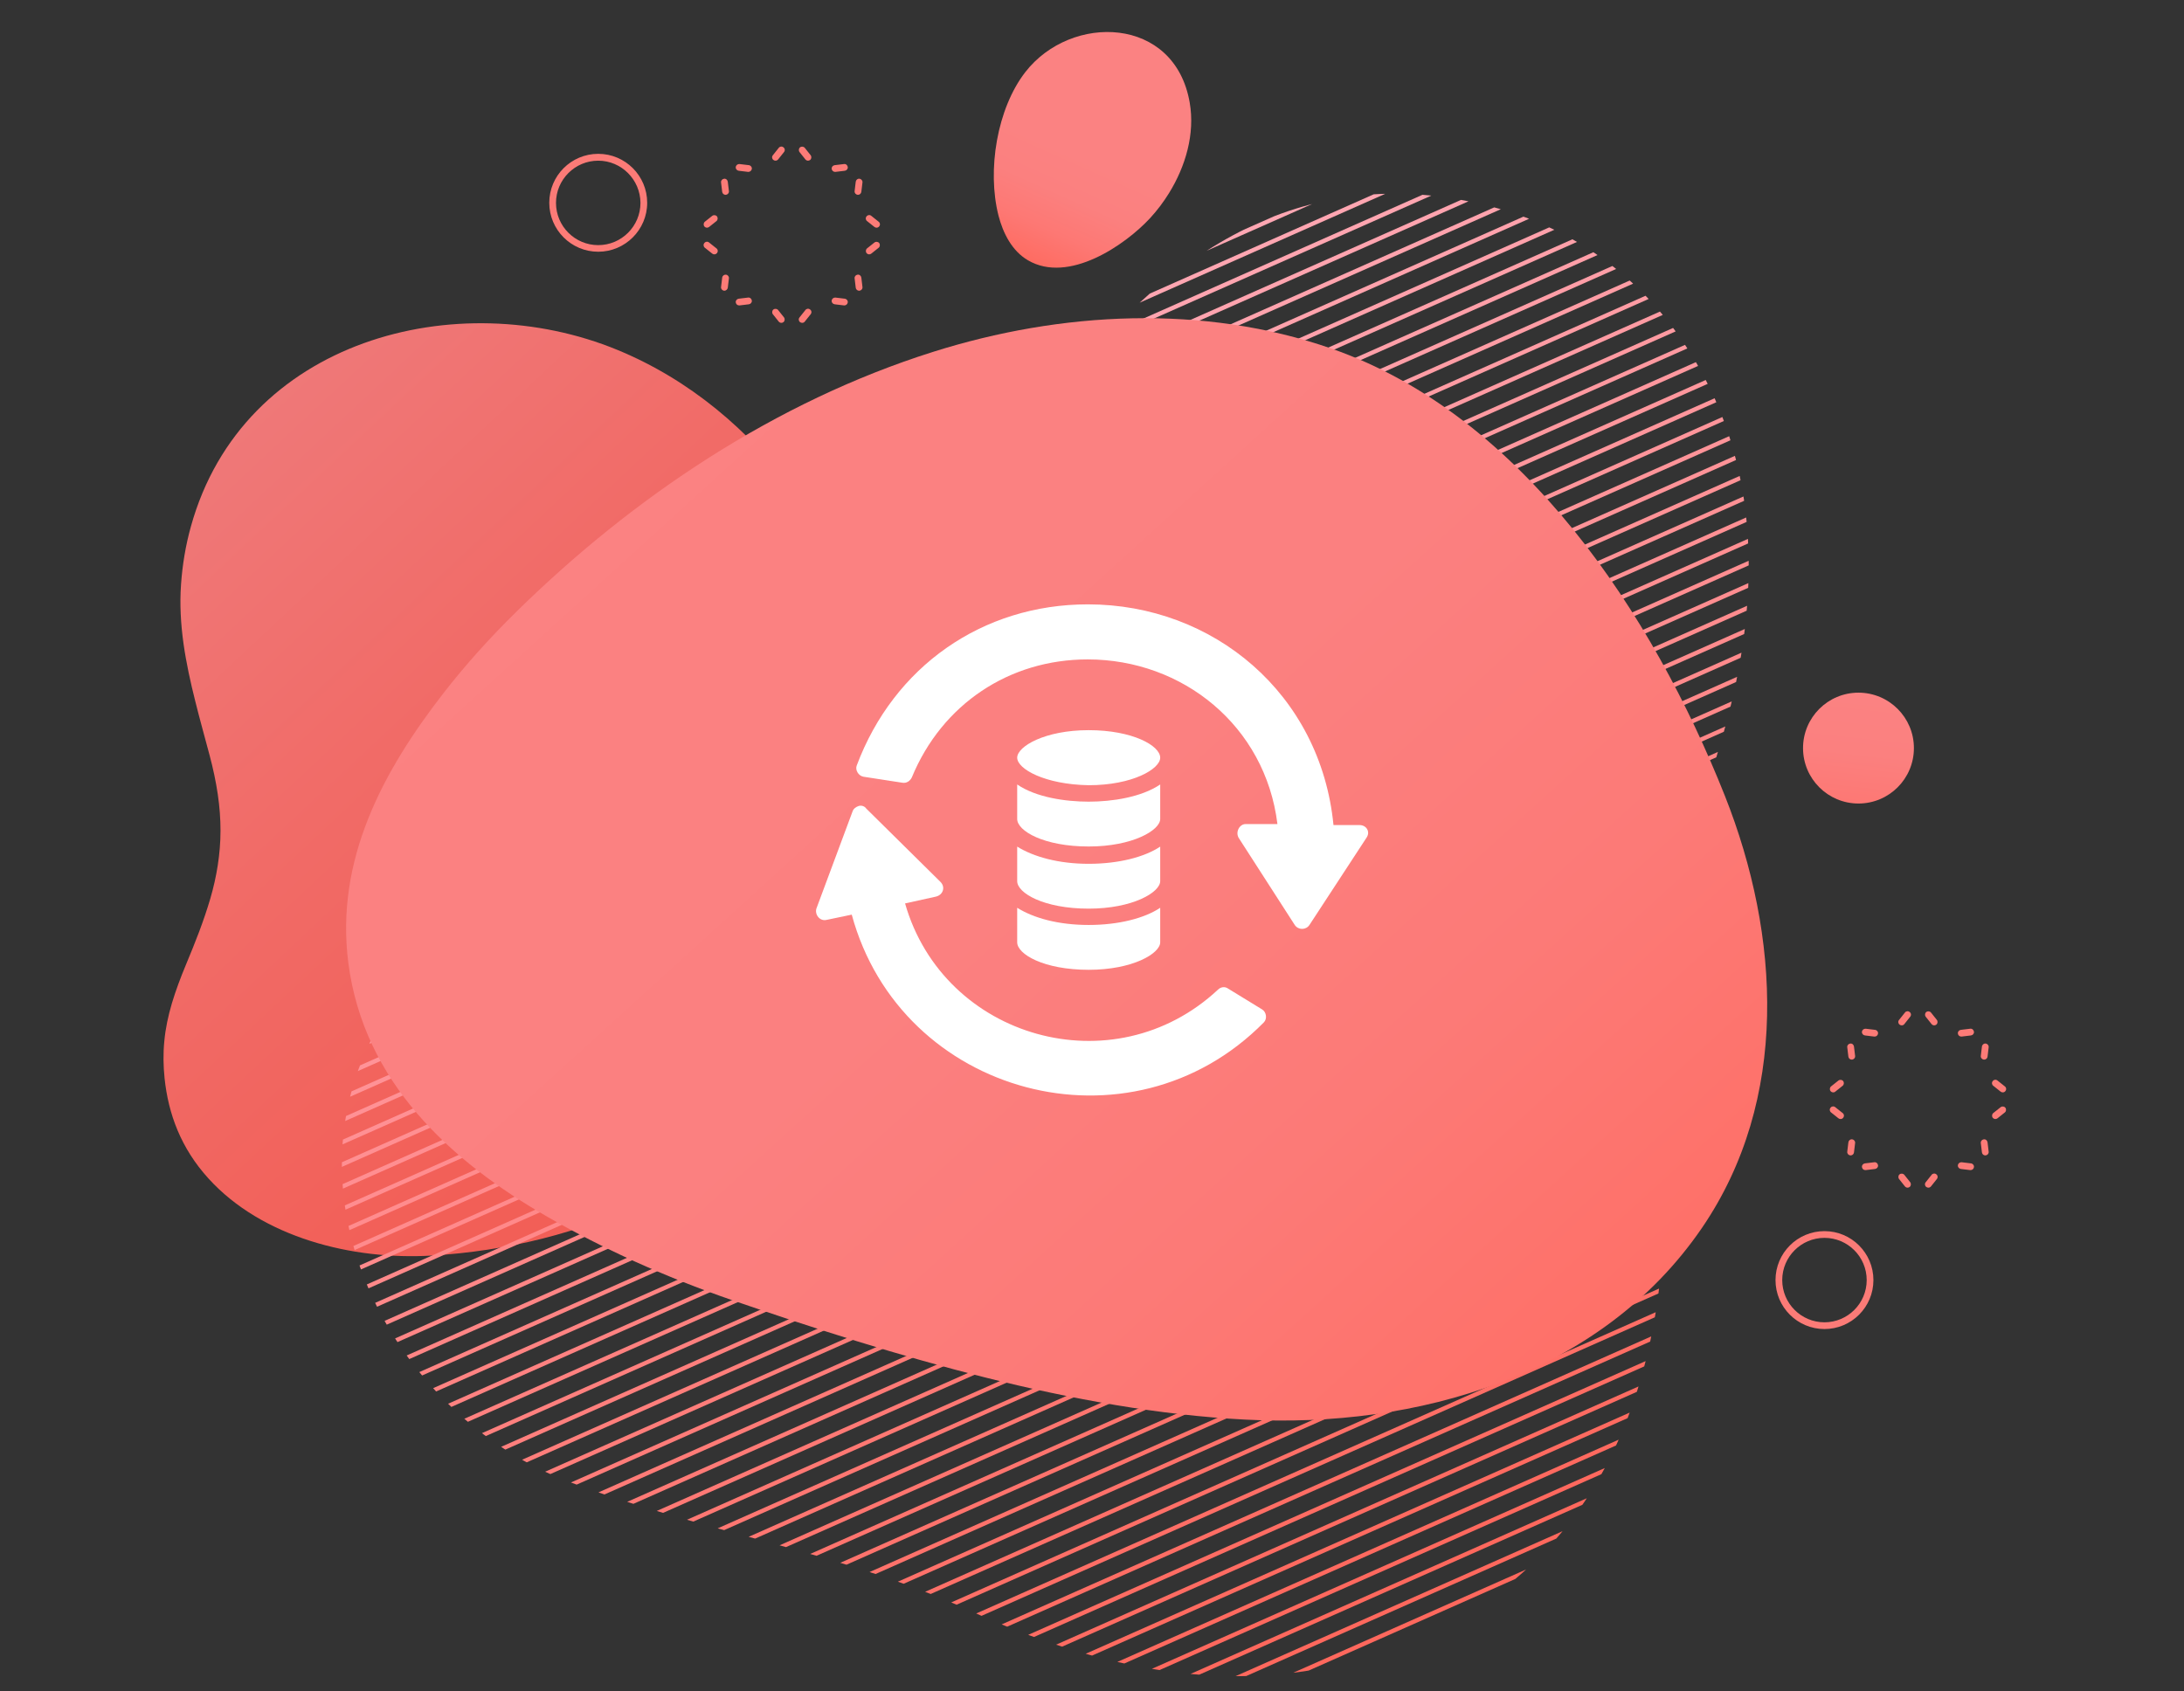 <?xml version="1.0" encoding="utf-8"?>
<!-- Generator: Adobe Illustrator 23.1.0, SVG Export Plug-In . SVG Version: 6.00 Build 0)  -->
<svg version="1.1" id="Isolation_Mode" xmlns="http://www.w3.org/2000/svg" xmlns:xlink="http://www.w3.org/1999/xlink" x="0px"
	 y="0px" viewBox="0 0 1753.1 1357.8" style="enable-background:new 0 0 1753.1 1357.8;" xml:space="preserve">
<rect x="0" y="0" width="1753.1" height="1357.8" fill="#333333" stroke="none"/>
<style type="text/css">
	.st0{fill:url(#SVGID_1_);}
	.st1{fill:url(#SVGID_2_);}
	.st2{fill:url(#SVGID_3_);}
	.st3{fill:#FC7B77;}
	.st4{clip-path:url(#SVGID_5_);}
	.st5{fill:url(#SVGID_6_);}
	.st6{fill:url(#SVGID_7_);}
	.st7{fill:url(#SVGID_8_);}
	.st8{fill:url(#SVGID_9_);}
	.st9{fill:url(#SVGID_10_);}
	.st10{fill:url(#SVGID_11_);}
	.st11{fill:url(#SVGID_12_);}
	.st12{fill:url(#SVGID_13_);}
	.st13{fill:url(#SVGID_14_);}
	.st14{fill:url(#SVGID_15_);}
	.st15{fill:url(#SVGID_16_);}
	.st16{fill:url(#SVGID_17_);}
	.st17{fill:url(#SVGID_18_);}
	.st18{fill:url(#SVGID_19_);}
	.st19{fill:url(#SVGID_20_);}
	.st20{fill:url(#SVGID_21_);}
	.st21{fill:url(#SVGID_22_);}
	.st22{fill:url(#SVGID_23_);}
	.st23{fill:url(#SVGID_24_);}
	.st24{fill:url(#SVGID_25_);}
	.st25{fill:url(#SVGID_26_);}
	.st26{fill:url(#SVGID_27_);}
	.st27{fill:url(#SVGID_28_);}
	.st28{fill:url(#SVGID_29_);}
	.st29{fill:url(#SVGID_30_);}
	.st30{fill:url(#SVGID_31_);}
	.st31{fill:url(#SVGID_32_);}
	.st32{fill:url(#SVGID_33_);}
	.st33{fill:url(#SVGID_34_);}
	.st34{fill:url(#SVGID_35_);}
	.st35{fill:url(#SVGID_36_);}
	.st36{fill:url(#SVGID_37_);}
	.st37{fill:url(#SVGID_38_);}
	.st38{fill:url(#SVGID_39_);}
	.st39{fill:url(#SVGID_40_);}
	.st40{fill:url(#SVGID_41_);}
	.st41{fill:url(#SVGID_42_);}
	.st42{fill:url(#SVGID_43_);}
	.st43{fill:url(#SVGID_44_);}
	.st44{fill:url(#SVGID_45_);}
	.st45{fill:url(#SVGID_46_);}
	.st46{fill:url(#SVGID_47_);}
	.st47{fill:url(#SVGID_48_);}
	.st48{fill:url(#SVGID_49_);}
	.st49{fill:url(#SVGID_50_);}
	.st50{fill:url(#SVGID_51_);}
	.st51{fill:url(#SVGID_52_);}
	.st52{fill:url(#SVGID_53_);}
	.st53{fill:url(#SVGID_54_);}
	.st54{fill:url(#SVGID_55_);}
	.st55{fill:url(#SVGID_56_);}
	.st56{fill:url(#SVGID_57_);}
	.st57{fill:url(#SVGID_58_);}
	.st58{fill:url(#SVGID_59_);}
	.st59{fill:url(#SVGID_60_);}
	.st60{fill:url(#SVGID_61_);}
	.st61{fill:url(#SVGID_62_);}
	.st62{fill:url(#SVGID_63_);}
	.st63{fill:url(#SVGID_64_);}
	.st64{fill:url(#SVGID_65_);}
	.st65{fill:url(#SVGID_66_);}
	.st66{fill:url(#SVGID_67_);}
	.st67{fill:url(#SVGID_68_);}
	.st68{fill:url(#SVGID_69_);}
	.st69{fill:url(#SVGID_70_);}
	.st70{fill:url(#SVGID_71_);}
	.st71{fill:url(#SVGID_72_);}
	.st72{fill:url(#SVGID_73_);}
	.st73{fill:url(#SVGID_74_);}
	.st74{fill:url(#SVGID_75_);}
	.st75{fill:url(#SVGID_76_);}
	.st76{fill:url(#SVGID_77_);}
	.st77{fill:url(#SVGID_78_);}
	.st78{fill:url(#SVGID_79_);}
	.st79{fill:url(#SVGID_80_);}
	.st80{fill:url(#SVGID_81_);}
	.st81{fill:url(#SVGID_82_);}
	.st82{fill:url(#SVGID_83_);}
	.st83{fill:url(#SVGID_84_);}
	.st84{fill:url(#SVGID_85_);}
	.st85{fill:url(#SVGID_86_);}
	.st86{fill:url(#SVGID_87_);}
	.st87{fill:url(#SVGID_88_);}
	.st88{fill:url(#SVGID_89_);}
	.st89{fill:url(#SVGID_90_);}
	.st90{fill:url(#SVGID_91_);}
	.st91{fill:#FFFFFF;}
</style>
<g>
	<g>
		
			<linearGradient id="SVGID_1_" gradientUnits="userSpaceOnUse" x1="-2258.032" y1="2046.184" x2="-2253.077" y2="2146.636" gradientTransform="matrix(0.684 0.36 -0.466 0.885 3368.91 -872.293)">
			<stop  offset="0" style="stop-color:#FB8282"/>
			<stop  offset="0.348" style="stop-color:#FB807F"/>
			<stop  offset="0.651" style="stop-color:#FD7874"/>
			<stop  offset="0.935" style="stop-color:#FE6C62"/>
			<stop  offset="1" style="stop-color:#FF685D"/>
		</linearGradient>
		<path class="st0" d="M938.4,155c-4.5,7.3-9.6,14-15.1,20c-20.2,21.9-65.6,53-98.1,34c-12.9-7.5-20.1-21.9-23.7-35.9
			c-9.3-36.4-1.2-86,21.6-115.3c36.7-47.2,120-45.1,131.9,24.7C959.3,107.4,951.7,133.5,938.4,155z"/>
		<g>
			
				<linearGradient id="SVGID_2_" gradientUnits="userSpaceOnUse" x1="141.761" y1="-168.275" x2="534.733" y2="251.799" gradientTransform="matrix(1 0 0 1 0 558)">
				<stop  offset="0" style="stop-color:#EF7878"/>
				<stop  offset="0.469" style="stop-color:#F16B67"/>
				<stop  offset="1" style="stop-color:#F25F57"/>
			</linearGradient>
			<path class="st1" d="M167.4,946.2c-22.2-24.4-32.3-51.9-35.3-80.6c-1-9.8-1.2-19.7-0.2-29.7c0.9-10.1,3.1-20.3,6.1-30.5
				c3.1-10.3,7-20.7,11.3-31c3.7-8.9,7.3-17.7,10.6-26.5s6.3-17.6,8.9-26.4c2.6-8.9,4.6-17.8,6-26.8c1.4-9.1,2.2-18.3,2.2-27.8
				s-0.7-19.2-2.2-29.3s-3.7-20.6-6.6-31.4c-3.7-14-7.8-28.5-11.5-43.4c-3.8-15.1-7.2-30.5-9.4-46.1c-2.2-15.8-3.1-31.6-2-47.3
				c1.1-15.9,3.7-31.5,7.9-46.6C194.9,272.2,367.3,228,495.8,281c115.8,47.8,192,162.9,214.1,279.2c19.3,101.7,1.6,207-54.2,287.8
				c-71,102.7-189.8,152.8-308.7,160C282.6,1011.9,210.3,993.4,167.4,946.2z"/>
		</g>
		
			<linearGradient id="SVGID_3_" gradientUnits="userSpaceOnUse" x1="1496.491" y1="0.329" x2="1481.855" y2="132.216" gradientTransform="matrix(1 0 0 1 0 558)">
			<stop  offset="0" style="stop-color:#FB8282"/>
			<stop  offset="0.348" style="stop-color:#FB807F"/>
			<stop  offset="0.651" style="stop-color:#FD7874"/>
			<stop  offset="0.935" style="stop-color:#FE6C62"/>
			<stop  offset="1" style="stop-color:#FF685D"/>
		</linearGradient>
		<circle class="st2" cx="1491.8" cy="600.6" r="44.5"/>
		<g>
			<g>
				<path class="st3" d="M1593.6,927.6c-1.4,0-2.5-1-2.7-2.4l-0.9-7.5c-0.2-1.5,0.9-2.8,2.4-3s2.8,0.9,3,2.4l0.9,7.5
					c0.2,1.5-0.9,2.8-2.4,3C1593.8,927.6,1593.7,927.6,1593.6,927.6z"/>
				<path class="st3" d="M1601.7,898.4c-0.8,0-1.6-0.4-2.1-1c-0.9-1.2-0.7-2.9,0.4-3.8l5.9-4.7c1.2-0.9,2.9-0.7,3.8,0.4
					c0.9,1.2,0.7,2.9-0.4,3.8l-5.9,4.7C1602.9,898.2,1602.3,898.4,1601.7,898.4z"/>
				<path class="st3" d="M1607.6,877c-0.6,0-1.2-0.2-1.7-0.6l-5.9-4.7c-1.2-0.9-1.4-2.6-0.4-3.8c0.9-1.2,2.6-1.4,3.8-0.4l5.9,4.7
					c1.2,0.9,1.4,2.6,0.4,3.8C1609.2,876.7,1608.4,877,1607.6,877z"/>
				<path class="st3" d="M1592.7,850.7c-0.1,0-0.2,0-0.3,0c-1.5-0.2-2.6-1.5-2.4-3l0.9-7.5c0.2-1.5,1.6-2.6,3-2.4
					c1.5,0.2,2.6,1.5,2.4,3l-0.9,7.5C1595.3,849.6,1594.1,850.7,1592.7,850.7z"/>
				<path class="st3" d="M1574.3,832.2c-1.4,0-2.5-1-2.7-2.4c-0.2-1.5,0.9-2.8,2.4-3l7.5-0.9c1.5-0.2,2.8,0.9,3,2.4s-0.9,2.8-2.4,3
					l-7.5,0.9C1574.5,832.2,1574.4,832.2,1574.3,832.2z"/>
				<path class="st3" d="M1552.6,823.2c-0.8,0-1.6-0.4-2.1-1l-4.7-5.9c-0.9-1.2-0.7-2.9,0.4-3.8c1.2-0.9,2.9-0.7,3.8,0.4l4.7,5.9
					c0.9,1.2,0.7,2.9-0.4,3.8C1553.8,823,1553.2,823.2,1552.6,823.2z"/>
				<path class="st3" d="M1526.5,823.2c-0.6,0-1.2-0.2-1.7-0.6c-1.2-0.9-1.4-2.6-0.4-3.8l4.7-5.9c0.9-1.2,2.6-1.4,3.8-0.4
					c1.2,0.9,1.4,2.6,0.4,3.8l-4.7,5.9C1528.1,822.9,1527.3,823.2,1526.5,823.2z"/>
				<path class="st3" d="M1504.8,832.2c-0.1,0-0.2,0-0.3,0l-7.5-0.9c-1.5-0.2-2.6-1.5-2.4-3s1.5-2.5,3-2.4l7.5,0.9
					c1.5,0.2,2.6,1.5,2.4,3C1507.3,831.2,1506.2,832.2,1504.8,832.2z"/>
				<path class="st3" d="M1486.4,850.7c-1.4,0-2.5-1-2.7-2.4l-0.9-7.5c-0.2-1.5,0.9-2.8,2.4-3s2.8,0.9,3,2.4l0.9,7.5
					c0.2,1.5-0.9,2.8-2.4,3C1486.6,850.6,1486.5,850.7,1486.4,850.7z"/>
				<path class="st3" d="M1471.5,877c-0.8,0-1.6-0.4-2.1-1c-0.9-1.2-0.7-2.9,0.4-3.8l5.9-4.7c1.2-0.9,2.9-0.7,3.8,0.4
					c0.9,1.2,0.7,2.9-0.4,3.8l-5.9,4.7C1472.7,876.9,1472.1,877,1471.5,877z"/>
				<path class="st3" d="M1477.4,898.4c-0.6,0-1.2-0.2-1.7-0.6l-5.9-4.7c-1.2-0.9-1.4-2.6-0.4-3.8c0.9-1.2,2.6-1.4,3.8-0.4l5.9,4.7
					c1.2,0.9,1.4,2.6,0.4,3.8C1479,898.1,1478.2,898.4,1477.4,898.4z"/>
				<path class="st3" d="M1485.5,927.6c-0.1,0-0.2,0-0.3,0c-1.5-0.2-2.6-1.5-2.4-3l0.9-7.5c0.2-1.5,1.5-2.6,3-2.4
					c1.5,0.2,2.6,1.5,2.4,3l-0.9,7.5C1488,926.6,1486.9,927.6,1485.5,927.6z"/>
				<path class="st3" d="M1497.3,939.4c-1.4,0-2.5-1-2.7-2.4c-0.2-1.5,0.9-2.8,2.4-3l7.5-0.9c1.5-0.2,2.8,0.9,3,2.4s-0.9,2.8-2.4,3
					l-7.5,0.9C1497.5,939.4,1497.4,939.4,1497.3,939.4z"/>
				<path class="st3" d="M1531.2,953.5c-0.8,0-1.6-0.4-2.1-1l-4.7-5.9c-0.9-1.2-0.7-2.9,0.4-3.8c1.2-0.9,2.9-0.7,3.8,0.4l4.7,5.9
					c0.9,1.2,0.7,2.9-0.4,3.8C1532.4,953.3,1531.8,953.5,1531.2,953.5z"/>
				<path class="st3" d="M1547.9,953.5c-0.6,0-1.2-0.2-1.7-0.6c-1.2-0.9-1.4-2.6-0.4-3.8l4.7-5.9c0.9-1.2,2.6-1.4,3.8-0.4
					c1.2,0.9,1.4,2.6,0.4,3.8l-4.7,5.9C1549.5,953.1,1548.7,953.5,1547.9,953.5z"/>
				<path class="st3" d="M1581.8,939.4c-0.1,0-0.2,0-0.3,0l-7.5-0.9c-1.5-0.2-2.6-1.5-2.4-3s1.5-2.5,3-2.4l7.5,0.9
					c1.5,0.2,2.6,1.5,2.4,3C1584.3,938.4,1583.2,939.4,1581.8,939.4z"/>
			</g>
			<g>
				<path class="st3" d="M689.6,233.4c-1.4,0-2.5-1-2.7-2.4l-0.9-7.5c-0.2-1.5,0.9-2.8,2.4-3s2.8,0.9,3,2.4l0.9,7.5
					c0.2,1.5-0.9,2.8-2.4,3C689.8,233.4,689.7,233.4,689.6,233.4z"/>
				<path class="st3" d="M697.7,204.2c-0.8,0-1.6-0.4-2.1-1c-0.9-1.2-0.7-2.9,0.4-3.8l5.9-4.7c1.2-0.9,2.9-0.7,3.8,0.4
					c0.9,1.2,0.7,2.9-0.4,3.8l-5.9,4.7C698.9,204,698.3,204.2,697.7,204.2z"/>
				<path class="st3" d="M703.6,182.8c-0.6,0-1.2-0.2-1.7-0.6l-5.9-4.7c-1.2-0.9-1.4-2.6-0.4-3.8c0.9-1.2,2.6-1.4,3.8-0.4l5.9,4.7
					c1.2,0.9,1.4,2.6,0.4,3.8C705.2,182.4,704.4,182.8,703.6,182.8z"/>
				<path class="st3" d="M688.7,156.4c-0.1,0-0.2,0-0.3,0c-1.5-0.2-2.6-1.5-2.4-3l0.9-7.5c0.2-1.5,1.5-2.6,3-2.4
					c1.5,0.2,2.6,1.5,2.4,3l-0.9,7.5C691.2,155.4,690.1,156.4,688.7,156.4z"/>
				<path class="st3" d="M670.3,138c-1.4,0-2.5-1-2.7-2.4c-0.2-1.5,0.9-2.8,2.4-3l7.5-0.9c1.5-0.2,2.8,0.9,3,2.4s-0.9,2.8-2.4,3
					l-7.5,0.9C670.5,138,670.4,138,670.3,138z"/>
				<path class="st3" d="M648.6,129c-0.8,0-1.6-0.4-2.1-1l-4.7-5.9c-0.9-1.2-0.7-2.9,0.4-3.8c1.2-0.9,2.9-0.7,3.8,0.4l4.7,5.9
					c0.9,1.2,0.7,2.9-0.4,3.8C649.7,128.8,649.2,129,648.6,129z"/>
				<path class="st3" d="M622.5,129c-0.6,0-1.2-0.2-1.7-0.6c-1.2-0.9-1.4-2.6-0.4-3.8l4.7-5.9c0.9-1.2,2.6-1.4,3.8-0.4
					c1.2,0.9,1.4,2.6,0.4,3.8l-4.7,5.9C624.1,128.6,623.3,129,622.5,129z"/>
				<path class="st3" d="M600.8,138c-0.1,0-0.2,0-0.3,0l-7.5-0.9c-1.5-0.2-2.6-1.5-2.4-3c0.2-1.5,1.5-2.5,3-2.4l7.5,0.9
					c1.5,0.2,2.6,1.5,2.4,3C603.3,136.9,602.1,138,600.8,138z"/>
				<path class="st3" d="M582.4,156.4c-1.4,0-2.5-1-2.7-2.4l-0.9-7.5c-0.2-1.5,0.9-2.8,2.4-3s2.8,0.9,3,2.4l0.9,7.5
					c0.2,1.5-0.9,2.8-2.4,3C582.6,156.4,582.5,156.4,582.4,156.4z"/>
				<path class="st3" d="M567.5,182.8c-0.8,0-1.6-0.4-2.1-1c-0.9-1.2-0.7-2.9,0.4-3.8l5.9-4.7c1.2-0.9,2.9-0.7,3.8,0.4
					c0.9,1.2,0.7,2.9-0.4,3.8l-5.9,4.7C568.6,182.6,568,182.8,567.5,182.8z"/>
				<path class="st3" d="M573.4,204.2c-0.6,0-1.2-0.2-1.7-0.6l-5.9-4.7c-1.2-0.9-1.4-2.6-0.4-3.8c0.9-1.2,2.6-1.4,3.8-0.4l5.9,4.7
					c1.2,0.9,1.4,2.6,0.4,3.8C575,203.8,574.2,204.2,573.4,204.2z"/>
				<path class="st3" d="M581.5,233.4c-0.1,0-0.2,0-0.3,0c-1.5-0.2-2.6-1.5-2.4-3l0.9-7.5c0.2-1.5,1.5-2.5,3-2.4
					c1.5,0.2,2.6,1.5,2.4,3l-0.9,7.5C584,232.3,582.8,233.4,581.5,233.4z"/>
				<path class="st3" d="M593.3,245.2c-1.4,0-2.5-1-2.7-2.4c-0.2-1.5,0.9-2.8,2.4-3l7.5-0.9c1.5-0.2,2.8,0.9,3,2.4s-0.9,2.8-2.4,3
					l-7.5,0.9C593.5,245.2,593.4,245.2,593.3,245.2z"/>
				<path class="st3" d="M627.2,259.2c-0.8,0-1.6-0.4-2.1-1l-4.7-5.9c-0.9-1.2-0.7-2.9,0.4-3.8c1.2-0.9,2.9-0.7,3.8,0.4l4.7,5.9
					c0.9,1.2,0.7,2.9-0.4,3.8C628.4,259,627.8,259.2,627.2,259.2z"/>
				<path class="st3" d="M643.9,259.2c-0.6,0-1.2-0.2-1.7-0.6c-1.2-0.9-1.4-2.6-0.4-3.8l4.7-5.9c0.9-1.2,2.6-1.4,3.8-0.4
					c1.2,0.9,1.4,2.6,0.4,3.8l-4.7,5.9C645.5,258.9,644.7,259.2,643.9,259.2z"/>
				<path class="st3" d="M677.8,245.2c-0.1,0-0.2,0-0.3,0l-7.5-0.9c-1.5-0.2-2.6-1.5-2.4-3c0.2-1.5,1.5-2.5,3-2.4l7.5,0.9
					c1.5,0.2,2.6,1.5,2.4,3C680.3,244.2,679.1,245.2,677.8,245.2z"/>
			</g>
			<path class="st3" d="M1464.5,1067c-21.7,0-39.3-17.6-39.3-39.3c0-21.7,17.6-39.3,39.3-39.3c21.7,0,39.3,17.6,39.3,39.3
				C1503.8,1049.4,1486.2,1067,1464.5,1067z M1464.5,993.8c-18.7,0-33.9,15.2-33.9,33.9s15.2,33.9,33.9,33.9
				c18.7,0,33.9-15.2,33.9-33.9C1498.4,1009,1483.2,993.8,1464.5,993.8z"/>
			<path class="st3" d="M480.2,202.1c-21.7,0-39.3-17.6-39.3-39.3s17.6-39.3,39.3-39.3c21.7,0,39.3,17.6,39.3,39.3
				S501.8,202.1,480.2,202.1z M480.2,129c-18.7,0-33.9,15.2-33.9,33.9s15.2,33.9,33.9,33.9c18.7,0,33.9-15.2,33.9-33.9
				C514,144.2,498.8,129,480.2,129z"/>
		</g>
		<g>
			<g>
				<g>
					<defs>
						<path id="SVGID_4_" d="M1197.2,165.9c-154.6-40.3-266.2,41.4-356.3,159c-50.3,65.6-91.5,138.2-147.6,199.1
							c-52.2,56.6-122.5,93.3-189,130.3c-87.1,48.4-178.1,106.4-214.6,199.1c-52.6,133.9,37.5,287.1,166.2,335.9
							c106.1,40.3,218.3,56.2,322,103.5c101.6,46.3,210.4,70.9,320.4,37.4c188.3-57.4,247.1-226.3,236.5-407
							c-7.1-120.6,10.6-209.6,45.4-323.6c33.5-110.1,37.5-228.2-30.2-326.6C1311.2,216.6,1256.8,181.4,1197.2,165.9z"/>
					</defs>
					<clipPath id="SVGID_5_">
						<use xlink:href="#SVGID_4_"  style="overflow:visible;"/>
					</clipPath>
					<g class="st4">
						
							<linearGradient id="SVGID_6_" gradientUnits="userSpaceOnUse" x1="3172.912" y1="-454.829" x2="3172.912" y2="550.137" gradientTransform="matrix(0.914 -0.405 0.463 1.044 -2090.957 2002.381)">
							<stop  offset="0" style="stop-color:#FFAEBC"/>
							<stop  offset="1" style="stop-color:#FF685D"/>
						</linearGradient>
						<polygon class="st5" points="-259.9,510.7 -258.5,513.8 1376.9,-211.4 1375.6,-214.5 						"/>
						
							<linearGradient id="SVGID_7_" gradientUnits="userSpaceOnUse" x1="3172.916" y1="-454.847" x2="3172.916" y2="550.313" gradientTransform="matrix(0.914 -0.405 0.463 1.044 -2090.957 2002.381)">
							<stop  offset="0" style="stop-color:#FFAEBC"/>
							<stop  offset="1" style="stop-color:#FF685D"/>
						</linearGradient>
						<polygon class="st6" points="-251.9,528.7 1383.6,-196.5 1382.2,-199.6 -253.3,525.6 						"/>
						
							<linearGradient id="SVGID_8_" gradientUnits="userSpaceOnUse" x1="3172.919" y1="-454.89" x2="3172.919" y2="550.124" gradientTransform="matrix(0.914 -0.405 0.463 1.044 -2090.957 2002.381)">
							<stop  offset="0" style="stop-color:#FFAEBC"/>
							<stop  offset="1" style="stop-color:#FF685D"/>
						</linearGradient>
						<polygon class="st7" points="-245.3,543.6 1390.2,-181.6 1388.8,-184.8 -246.7,540.5 						"/>
						
							<linearGradient id="SVGID_9_" gradientUnits="userSpaceOnUse" x1="3172.912" y1="-454.915" x2="3172.912" y2="550.244" gradientTransform="matrix(0.914 -0.405 0.463 1.044 -2090.957 2002.381)">
							<stop  offset="0" style="stop-color:#FFAEBC"/>
							<stop  offset="1" style="stop-color:#FF685D"/>
						</linearGradient>
						<polygon class="st8" points="-238.7,558.5 1396.8,-166.7 1395.4,-169.9 -240.1,555.4 						"/>
						
							<linearGradient id="SVGID_10_" gradientUnits="userSpaceOnUse" x1="3172.905" y1="-454.95" x2="3172.905" y2="550.21" gradientTransform="matrix(0.914 -0.405 0.463 1.044 -2090.957 2002.381)">
							<stop  offset="0" style="stop-color:#FFAEBC"/>
							<stop  offset="1" style="stop-color:#FF685D"/>
						</linearGradient>
						<polygon class="st9" points="-232.1,573.4 1403.4,-151.8 1402,-155 -233.5,570.3 						"/>
						
							<linearGradient id="SVGID_11_" gradientUnits="userSpaceOnUse" x1="3172.898" y1="-454.984" x2="3172.898" y2="550.178" gradientTransform="matrix(0.914 -0.405 0.463 1.044 -2090.957 2002.381)">
							<stop  offset="0" style="stop-color:#FFAEBC"/>
							<stop  offset="1" style="stop-color:#FF685D"/>
						</linearGradient>
						<polygon class="st10" points="-225.5,588.3 1410,-136.9 1408.6,-140.1 -226.9,585.2 						"/>
						
							<linearGradient id="SVGID_12_" gradientUnits="userSpaceOnUse" x1="3172.915" y1="-455.019" x2="3172.915" y2="550.069" gradientTransform="matrix(0.914 -0.405 0.463 1.044 -2090.957 2002.381)">
							<stop  offset="0" style="stop-color:#FFAEBC"/>
							<stop  offset="1" style="stop-color:#FF685D"/>
						</linearGradient>
						<polygon class="st11" points="-218.9,603.2 1416.6,-122.1 1415.2,-125.2 -220.3,600 						"/>
						
							<linearGradient id="SVGID_13_" gradientUnits="userSpaceOnUse" x1="3172.908" y1="-455.053" x2="3172.908" y2="550.121" gradientTransform="matrix(0.914 -0.405 0.463 1.044 -2090.957 2002.381)">
							<stop  offset="0" style="stop-color:#FFAEBC"/>
							<stop  offset="1" style="stop-color:#FF685D"/>
						</linearGradient>
						<polygon class="st12" points="-212.3,618.1 1423.2,-107.2 1421.8,-110.3 -213.7,614.9 						"/>
						
							<linearGradient id="SVGID_14_" gradientUnits="userSpaceOnUse" x1="3172.902" y1="-455.084" x2="3172.902" y2="549.944" gradientTransform="matrix(0.914 -0.405 0.463 1.044 -2090.957 2002.381)">
							<stop  offset="0" style="stop-color:#FFAEBC"/>
							<stop  offset="1" style="stop-color:#FF685D"/>
						</linearGradient>
						<polygon class="st13" points="-205.7,633 1429.8,-92.3 1428.4,-95.4 -207.1,629.8 						"/>
						
							<linearGradient id="SVGID_15_" gradientUnits="userSpaceOnUse" x1="3172.895" y1="-455.118" x2="3172.895" y2="549.949" gradientTransform="matrix(0.914 -0.405 0.463 1.044 -2090.957 2002.381)">
							<stop  offset="0" style="stop-color:#FFAEBC"/>
							<stop  offset="1" style="stop-color:#FF685D"/>
						</linearGradient>
						<polygon class="st14" points="-199.1,647.9 1436.4,-77.4 1435,-80.5 -200.5,644.7 						"/>
						
							<linearGradient id="SVGID_16_" gradientUnits="userSpaceOnUse" x1="3172.897" y1="-455.157" x2="3172.897" y2="550.017" gradientTransform="matrix(0.914 -0.405 0.463 1.044 -2090.957 2002.381)">
							<stop  offset="0" style="stop-color:#FFAEBC"/>
							<stop  offset="1" style="stop-color:#FF685D"/>
						</linearGradient>
						<polygon class="st15" points="-192.5,662.7 1443,-62.5 1441.6,-65.6 -193.9,659.6 						"/>
						
							<linearGradient id="SVGID_17_" gradientUnits="userSpaceOnUse" x1="3172.89" y1="-455.184" x2="3172.89" y2="549.871" gradientTransform="matrix(0.914 -0.405 0.463 1.044 -2090.957 2002.381)">
							<stop  offset="0" style="stop-color:#FFAEBC"/>
							<stop  offset="1" style="stop-color:#FF685D"/>
						</linearGradient>
						<polygon class="st16" points="-185.9,677.6 1449.6,-47.6 1448.2,-50.7 -187.3,674.5 						"/>
						
							<linearGradient id="SVGID_18_" gradientUnits="userSpaceOnUse" x1="3172.883" y1="-455.226" x2="3172.883" y2="549.948" gradientTransform="matrix(0.914 -0.405 0.463 1.044 -2090.957 2002.381)">
							<stop  offset="0" style="stop-color:#FFAEBC"/>
							<stop  offset="1" style="stop-color:#FF685D"/>
						</linearGradient>
						<polygon class="st17" points="-179.3,692.5 1456.2,-32.7 1454.8,-35.8 -180.7,689.4 						"/>
						
							<linearGradient id="SVGID_19_" gradientUnits="userSpaceOnUse" x1="3172.888" y1="-455.25" x2="3172.888" y2="549.816" gradientTransform="matrix(0.914 -0.405 0.463 1.044 -2090.957 2002.381)">
							<stop  offset="0" style="stop-color:#FFAEBC"/>
							<stop  offset="1" style="stop-color:#FF685D"/>
						</linearGradient>
						<polygon class="st18" points="-172.7,707.4 1462.8,-17.8 1461.4,-20.9 -174,704.3 						"/>
						
							<linearGradient id="SVGID_20_" gradientUnits="userSpaceOnUse" x1="3172.882" y1="-455.294" x2="3172.882" y2="549.868" gradientTransform="matrix(0.914 -0.405 0.463 1.044 -2090.957 2002.381)">
							<stop  offset="0" style="stop-color:#FFAEBC"/>
							<stop  offset="1" style="stop-color:#FF685D"/>
						</linearGradient>
						<polygon class="st19" points="-166.1,722.3 1469.4,-2.9 1468,-6 -167.4,719.2 						"/>
						
							<linearGradient id="SVGID_21_" gradientUnits="userSpaceOnUse" x1="3172.884" y1="-455.315" x2="3172.884" y2="549.737" gradientTransform="matrix(0.914 -0.405 0.463 1.044 -2090.957 2002.381)">
							<stop  offset="0" style="stop-color:#FFAEBC"/>
							<stop  offset="1" style="stop-color:#FF685D"/>
						</linearGradient>
						<polygon class="st20" points="-159.5,737.2 1476,12 1474.6,8.8 -160.8,734.1 						"/>
						
							<linearGradient id="SVGID_22_" gradientUnits="userSpaceOnUse" x1="3172.877" y1="-455.359" x2="3172.877" y2="549.774" gradientTransform="matrix(0.914 -0.405 0.463 1.044 -2090.957 2002.381)">
							<stop  offset="0" style="stop-color:#FFAEBC"/>
							<stop  offset="1" style="stop-color:#FF685D"/>
						</linearGradient>
						<polygon class="st21" points="-152.9,752.1 1482.6,26.9 1481.2,23.7 -154.2,749 						"/>
						
							<linearGradient id="SVGID_23_" gradientUnits="userSpaceOnUse" x1="3172.905" y1="-455.372" x2="3172.905" y2="549.621" gradientTransform="matrix(0.914 -0.405 0.463 1.044 -2090.957 2002.381)">
							<stop  offset="0" style="stop-color:#FFAEBC"/>
							<stop  offset="1" style="stop-color:#FF685D"/>
						</linearGradient>
						<polygon class="st22" points="-146.2,767 1489.2,41.8 1487.8,38.6 -147.6,763.9 						"/>
						
							<linearGradient id="SVGID_24_" gradientUnits="userSpaceOnUse" x1="3172.909" y1="-455.427" x2="3172.909" y2="549.706" gradientTransform="matrix(0.914 -0.405 0.463 1.044 -2090.957 2002.381)">
							<stop  offset="0" style="stop-color:#FFAEBC"/>
							<stop  offset="1" style="stop-color:#FF685D"/>
						</linearGradient>
						<polygon class="st23" points="-139.6,781.9 1495.8,56.6 1494.4,53.5 -141,778.8 						"/>
						
							<linearGradient id="SVGID_25_" gradientUnits="userSpaceOnUse" x1="3172.914" y1="-455.447" x2="3172.914" y2="549.606" gradientTransform="matrix(0.914 -0.405 0.463 1.044 -2090.957 2002.381)">
							<stop  offset="0" style="stop-color:#FFAEBC"/>
							<stop  offset="1" style="stop-color:#FF685D"/>
						</linearGradient>
						<polygon class="st24" points="-133,796.8 1502.4,71.5 1501,68.4 -134.4,793.6 						"/>
						
							<linearGradient id="SVGID_26_" gradientUnits="userSpaceOnUse" x1="3172.908" y1="-455.493" x2="3172.908" y2="549.628" gradientTransform="matrix(0.914 -0.405 0.463 1.044 -2090.957 2002.381)">
							<stop  offset="0" style="stop-color:#FFAEBC"/>
							<stop  offset="1" style="stop-color:#FF685D"/>
						</linearGradient>
						<polygon class="st25" points="-126.4,811.7 1509,86.4 1507.6,83.3 -127.8,808.5 						"/>
						
							<linearGradient id="SVGID_27_" gradientUnits="userSpaceOnUse" x1="3172.901" y1="-455.517" x2="3172.901" y2="549.55" gradientTransform="matrix(0.914 -0.405 0.463 1.044 -2090.957 2002.381)">
							<stop  offset="0" style="stop-color:#FFAEBC"/>
							<stop  offset="1" style="stop-color:#FF685D"/>
						</linearGradient>
						<polygon class="st26" points="-119.8,826.6 1515.6,101.3 1514.2,98.2 -121.2,823.4 						"/>
						
							<linearGradient id="SVGID_28_" gradientUnits="userSpaceOnUse" x1="3172.903" y1="-455.564" x2="3172.903" y2="549.572" gradientTransform="matrix(0.914 -0.405 0.463 1.044 -2090.957 2002.381)">
							<stop  offset="0" style="stop-color:#FFAEBC"/>
							<stop  offset="1" style="stop-color:#FF685D"/>
						</linearGradient>
						<polygon class="st27" points="-113.2,841.4 1522.2,116.2 1520.8,113.1 -114.6,838.3 						"/>
						
							<linearGradient id="SVGID_29_" gradientUnits="userSpaceOnUse" x1="3172.896" y1="-455.59" x2="3172.896" y2="549.512" gradientTransform="matrix(0.914 -0.405 0.463 1.044 -2090.957 2002.381)">
							<stop  offset="0" style="stop-color:#FFAEBC"/>
							<stop  offset="1" style="stop-color:#FF685D"/>
						</linearGradient>
						<polygon class="st28" points="-106.6,856.3 1528.8,131.1 1527.4,128 -108,853.2 						"/>
						
							<linearGradient id="SVGID_30_" gradientUnits="userSpaceOnUse" x1="3172.924" y1="-455.635" x2="3172.924" y2="549.512" gradientTransform="matrix(0.914 -0.405 0.463 1.044 -2090.957 2002.381)">
							<stop  offset="0" style="stop-color:#FFAEBC"/>
							<stop  offset="1" style="stop-color:#FF685D"/>
						</linearGradient>
						<polygon class="st29" points="-100,871.2 1535.4,146 1534.1,142.9 -101.4,868.1 						"/>
						
							<linearGradient id="SVGID_31_" gradientUnits="userSpaceOnUse" x1="3172.917" y1="-455.645" x2="3172.917" y2="549.411" gradientTransform="matrix(0.914 -0.405 0.463 1.044 -2090.957 2002.381)">
							<stop  offset="0" style="stop-color:#FFAEBC"/>
							<stop  offset="1" style="stop-color:#FF685D"/>
						</linearGradient>
						<polygon class="st30" points="-93.4,886.1 1542,160.9 1540.7,157.8 -94.8,883 						"/>
						
							<linearGradient id="SVGID_32_" gradientUnits="userSpaceOnUse" x1="3172.91" y1="-455.67" x2="3172.91" y2="549.358" gradientTransform="matrix(0.914 -0.405 0.463 1.044 -2090.957 2002.381)">
							<stop  offset="0" style="stop-color:#FFAEBC"/>
							<stop  offset="1" style="stop-color:#FF685D"/>
						</linearGradient>
						<polygon class="st31" points="-86.8,901 1548.6,175.8 1547.3,172.7 -88.2,897.9 						"/>
						
							<linearGradient id="SVGID_33_" gradientUnits="userSpaceOnUse" x1="3172.904" y1="-455.745" x2="3172.904" y2="549.428" gradientTransform="matrix(0.914 -0.405 0.463 1.044 -2090.957 2002.381)">
							<stop  offset="0" style="stop-color:#FFAEBC"/>
							<stop  offset="1" style="stop-color:#FF685D"/>
						</linearGradient>
						<polygon class="st32" points="-80.2,915.9 1555.2,190.7 1553.9,187.6 -81.6,912.8 						"/>
						
							<linearGradient id="SVGID_34_" gradientUnits="userSpaceOnUse" x1="3172.917" y1="-455.764" x2="3172.917" y2="549.357" gradientTransform="matrix(0.914 -0.405 0.463 1.044 -2090.957 2002.381)">
							<stop  offset="0" style="stop-color:#FFAEBC"/>
							<stop  offset="1" style="stop-color:#FF685D"/>
						</linearGradient>
						<polygon class="st33" points="-73.6,930.8 1561.9,205.6 1560.5,202.4 -75,927.7 						"/>
						
							<linearGradient id="SVGID_35_" gradientUnits="userSpaceOnUse" x1="3172.91" y1="-455.791" x2="3172.91" y2="549.309" gradientTransform="matrix(0.914 -0.405 0.463 1.044 -2090.957 2002.381)">
							<stop  offset="0" style="stop-color:#FFAEBC"/>
							<stop  offset="1" style="stop-color:#FF685D"/>
						</linearGradient>
						<polygon class="st34" points="-67,945.7 1568.5,220.5 1567.1,217.3 -68.4,942.6 						"/>
						
							<linearGradient id="SVGID_36_" gradientUnits="userSpaceOnUse" x1="3172.904" y1="-455.836" x2="3172.904" y2="549.297" gradientTransform="matrix(0.914 -0.405 0.463 1.044 -2090.957 2002.381)">
							<stop  offset="0" style="stop-color:#FFAEBC"/>
							<stop  offset="1" style="stop-color:#FF685D"/>
						</linearGradient>
						<polygon class="st35" points="-60.4,960.6 1575.1,235.4 1573.7,232.2 -61.8,957.5 						"/>
						
							<linearGradient id="SVGID_37_" gradientUnits="userSpaceOnUse" x1="3172.909" y1="-455.875" x2="3172.909" y2="549.273" gradientTransform="matrix(0.914 -0.405 0.463 1.044 -2090.957 2002.381)">
							<stop  offset="0" style="stop-color:#FFAEBC"/>
							<stop  offset="1" style="stop-color:#FF685D"/>
						</linearGradient>
						<polygon class="st36" points="-53.8,975.5 1581.7,250.2 1580.3,247.1 -55.2,972.4 						"/>
						
							<linearGradient id="SVGID_38_" gradientUnits="userSpaceOnUse" x1="3172.914" y1="-455.859" x2="3172.914" y2="549.154" gradientTransform="matrix(0.914 -0.405 0.463 1.044 -2090.957 2002.381)">
							<stop  offset="0" style="stop-color:#FFAEBC"/>
							<stop  offset="1" style="stop-color:#FF685D"/>
						</linearGradient>
						<polygon class="st37" points="-47.2,990.4 1588.3,265.1 1586.9,262 -48.6,987.2 						"/>
						
							<linearGradient id="SVGID_39_" gradientUnits="userSpaceOnUse" x1="3172.907" y1="-455.948" x2="3172.907" y2="549.212" gradientTransform="matrix(0.914 -0.405 0.463 1.044 -2090.957 2002.381)">
							<stop  offset="0" style="stop-color:#FFAEBC"/>
							<stop  offset="1" style="stop-color:#FF685D"/>
						</linearGradient>
						<polygon class="st38" points="-40.6,1005.3 1594.9,280 1593.5,276.9 -42,1002.1 						"/>
						
							<linearGradient id="SVGID_40_" gradientUnits="userSpaceOnUse" x1="3172.9" y1="-455.93" x2="3172.9" y2="549.098" gradientTransform="matrix(0.914 -0.405 0.463 1.044 -2090.957 2002.381)">
							<stop  offset="0" style="stop-color:#FFAEBC"/>
							<stop  offset="1" style="stop-color:#FF685D"/>
						</linearGradient>
						<polygon class="st39" points="-34,1020.2 1601.5,294.9 1600.1,291.8 -35.4,1017 						"/>
						
							<linearGradient id="SVGID_41_" gradientUnits="userSpaceOnUse" x1="3172.902" y1="-456.017" x2="3172.902" y2="549.144" gradientTransform="matrix(0.914 -0.405 0.463 1.044 -2090.957 2002.381)">
							<stop  offset="0" style="stop-color:#FFAEBC"/>
							<stop  offset="1" style="stop-color:#FF685D"/>
						</linearGradient>
						<polygon class="st40" points="-27.4,1035 1608.1,309.8 1606.7,306.7 -28.8,1031.9 						"/>
						
							<linearGradient id="SVGID_42_" gradientUnits="userSpaceOnUse" x1="3172.896" y1="-456" x2="3172.896" y2="549.04" gradientTransform="matrix(0.914 -0.405 0.463 1.044 -2090.957 2002.381)">
							<stop  offset="0" style="stop-color:#FFAEBC"/>
							<stop  offset="1" style="stop-color:#FF685D"/>
						</linearGradient>
						<polygon class="st41" points="-20.8,1049.9 1614.7,324.7 1613.3,321.6 -22.2,1046.8 						"/>
						
							<linearGradient id="SVGID_43_" gradientUnits="userSpaceOnUse" x1="3172.889" y1="-456.087" x2="3172.889" y2="549.075" gradientTransform="matrix(0.914 -0.405 0.463 1.044 -2090.957 2002.381)">
							<stop  offset="0" style="stop-color:#FFAEBC"/>
							<stop  offset="1" style="stop-color:#FF685D"/>
						</linearGradient>
						<polygon class="st42" points="-14.2,1064.8 1621.3,339.6 1619.9,336.5 -15.6,1061.7 						"/>
						
							<linearGradient id="SVGID_44_" gradientUnits="userSpaceOnUse" x1="3172.882" y1="-456.06" x2="3172.882" y2="548.968" gradientTransform="matrix(0.914 -0.405 0.463 1.044 -2090.957 2002.381)">
							<stop  offset="0" style="stop-color:#FFAEBC"/>
							<stop  offset="1" style="stop-color:#FF685D"/>
						</linearGradient>
						<polygon class="st43" points="-7.6,1079.7 1627.9,354.5 1626.5,351.4 -9,1076.6 						"/>
						
							<linearGradient id="SVGID_45_" gradientUnits="userSpaceOnUse" x1="3172.887" y1="-456.161" x2="3172.887" y2="549.013" gradientTransform="matrix(0.914 -0.405 0.463 1.044 -2090.957 2002.381)">
							<stop  offset="0" style="stop-color:#FFAEBC"/>
							<stop  offset="1" style="stop-color:#FF685D"/>
						</linearGradient>
						<polygon class="st44" points="-1,1094.6 1634.5,369.4 1633.1,366.3 -2.3,1091.5 						"/>
						
							<linearGradient id="SVGID_46_" gradientUnits="userSpaceOnUse" x1="3172.889" y1="-456.131" x2="3172.889" y2="548.909" gradientTransform="matrix(0.914 -0.405 0.463 1.044 -2090.957 2002.381)">
							<stop  offset="0" style="stop-color:#FFAEBC"/>
							<stop  offset="1" style="stop-color:#FF685D"/>
						</linearGradient>
						<polygon class="st45" points="5.6,1109.5 1641.1,384.3 1639.7,381.1 4.3,1106.4 						"/>
						
							<linearGradient id="SVGID_47_" gradientUnits="userSpaceOnUse" x1="3172.882" y1="-456.224" x2="3172.882" y2="548.938" gradientTransform="matrix(0.914 -0.405 0.463 1.044 -2090.957 2002.381)">
							<stop  offset="0" style="stop-color:#FFAEBC"/>
							<stop  offset="1" style="stop-color:#FF685D"/>
						</linearGradient>
						<polygon class="st46" points="12.2,1124.4 1647.7,399.2 1646.3,396 10.9,1121.3 						"/>
						
							<linearGradient id="SVGID_48_" gradientUnits="userSpaceOnUse" x1="3172.876" y1="-456.251" x2="3172.876" y2="548.896" gradientTransform="matrix(0.914 -0.405 0.463 1.044 -2090.957 2002.381)">
							<stop  offset="0" style="stop-color:#FFAEBC"/>
							<stop  offset="1" style="stop-color:#FF685D"/>
						</linearGradient>
						<polygon class="st47" points="18.8,1139.3 1654.3,414.1 1652.9,410.9 17.5,1136.2 						"/>
						
							<linearGradient id="SVGID_49_" gradientUnits="userSpaceOnUse" x1="3172.903" y1="-456.243" x2="3172.903" y2="548.823" gradientTransform="matrix(0.914 -0.405 0.463 1.044 -2090.957 2002.381)">
							<stop  offset="0" style="stop-color:#FFAEBC"/>
							<stop  offset="1" style="stop-color:#FF685D"/>
						</linearGradient>
						<polygon class="st48" points="25.5,1154.2 1660.9,429 1659.5,425.8 24.1,1151.1 						"/>
						
							<linearGradient id="SVGID_50_" gradientUnits="userSpaceOnUse" x1="3172.92" y1="-456.305" x2="3172.92" y2="548.815" gradientTransform="matrix(0.914 -0.405 0.463 1.044 -2090.957 2002.381)">
							<stop  offset="0" style="stop-color:#FFAEBC"/>
							<stop  offset="1" style="stop-color:#FF685D"/>
						</linearGradient>
						<polygon class="st49" points="32.1,1169.1 1667.5,443.8 1666.1,440.7 30.7,1165.9 						"/>
						
							<linearGradient id="SVGID_51_" gradientUnits="userSpaceOnUse" x1="3172.913" y1="-456.361" x2="3172.913" y2="548.799" gradientTransform="matrix(0.914 -0.405 0.463 1.044 -2090.957 2002.381)">
							<stop  offset="0" style="stop-color:#FFAEBC"/>
							<stop  offset="1" style="stop-color:#FF685D"/>
						</linearGradient>
						<polygon class="st50" points="38.7,1184 1674.1,458.7 1672.7,455.6 37.3,1180.8 						"/>
						
							<linearGradient id="SVGID_52_" gradientUnits="userSpaceOnUse" x1="3172.906" y1="-456.38" x2="3172.906" y2="548.753" gradientTransform="matrix(0.914 -0.405 0.463 1.044 -2090.957 2002.381)">
							<stop  offset="0" style="stop-color:#FFAEBC"/>
							<stop  offset="1" style="stop-color:#FF685D"/>
						</linearGradient>
						<polygon class="st51" points="45.3,1198.9 1680.7,473.6 1679.3,470.5 43.9,1195.7 						"/>
						
							<linearGradient id="SVGID_53_" gradientUnits="userSpaceOnUse" x1="3172.899" y1="-456.422" x2="3172.899" y2="548.725" gradientTransform="matrix(0.914 -0.405 0.463 1.044 -2090.957 2002.381)">
							<stop  offset="0" style="stop-color:#FFAEBC"/>
							<stop  offset="1" style="stop-color:#FF685D"/>
						</linearGradient>
						<polygon class="st52" points="51.9,1213.8 1687.3,488.5 1685.9,485.4 50.5,1210.6 						"/>
						
							<linearGradient id="SVGID_54_" gradientUnits="userSpaceOnUse" x1="3172.902" y1="-456.448" x2="3172.902" y2="548.684" gradientTransform="matrix(0.914 -0.405 0.463 1.044 -2090.957 2002.381)">
							<stop  offset="0" style="stop-color:#FFAEBC"/>
							<stop  offset="1" style="stop-color:#FF685D"/>
						</linearGradient>
						<polygon class="st53" points="58.5,1228.6 1693.9,503.4 1692.5,500.3 57.1,1225.5 						"/>
						
							<linearGradient id="SVGID_55_" gradientUnits="userSpaceOnUse" x1="3172.895" y1="-456.432" x2="3172.895" y2="548.619" gradientTransform="matrix(0.914 -0.405 0.463 1.044 -2090.957 2002.381)">
							<stop  offset="0" style="stop-color:#FFAEBC"/>
							<stop  offset="1" style="stop-color:#FF685D"/>
						</linearGradient>
						<polygon class="st54" points="65.1,1243.5 1700.5,518.3 1699.1,515.2 63.7,1240.4 						"/>
						
							<linearGradient id="SVGID_56_" gradientUnits="userSpaceOnUse" x1="3172.922" y1="-456.534" x2="3172.922" y2="548.627" gradientTransform="matrix(0.914 -0.405 0.463 1.044 -2090.957 2002.381)">
							<stop  offset="0" style="stop-color:#FFAEBC"/>
							<stop  offset="1" style="stop-color:#FF685D"/>
						</linearGradient>
						<polygon class="st55" points="71.7,1258.4 1707.1,533.2 1705.8,530.1 70.3,1255.3 						"/>
						
							<linearGradient id="SVGID_57_" gradientUnits="userSpaceOnUse" x1="3172.916" y1="-456.508" x2="3172.916" y2="548.558" gradientTransform="matrix(0.914 -0.405 0.463 1.044 -2090.957 2002.381)">
							<stop  offset="0" style="stop-color:#FFAEBC"/>
							<stop  offset="1" style="stop-color:#FF685D"/>
						</linearGradient>
						<polygon class="st56" points="78.3,1273.3 1713.7,548.1 1712.4,545 76.9,1270.2 						"/>
						
							<linearGradient id="SVGID_58_" gradientUnits="userSpaceOnUse" x1="3172.909" y1="-456.611" x2="3172.909" y2="548.563" gradientTransform="matrix(0.914 -0.405 0.463 1.044 -2090.957 2002.381)">
							<stop  offset="0" style="stop-color:#FFAEBC"/>
							<stop  offset="1" style="stop-color:#FF685D"/>
						</linearGradient>
						<polygon class="st57" points="84.9,1288.2 1720.3,563 1719,559.9 83.5,1285.1 						"/>
						
							<linearGradient id="SVGID_59_" gradientUnits="userSpaceOnUse" x1="3172.922" y1="-456.566" x2="3172.922" y2="548.489" gradientTransform="matrix(0.914 -0.405 0.463 1.044 -2090.957 2002.381)">
							<stop  offset="0" style="stop-color:#FFAEBC"/>
							<stop  offset="1" style="stop-color:#FF685D"/>
						</linearGradient>
						<polygon class="st58" points="91.5,1303.1 1726.9,577.9 1725.6,574.7 90.1,1300 						"/>
						
							<linearGradient id="SVGID_60_" gradientUnits="userSpaceOnUse" x1="3172.916" y1="-456.68" x2="3172.916" y2="548.494" gradientTransform="matrix(0.914 -0.405 0.463 1.044 -2090.957 2002.381)">
							<stop  offset="0" style="stop-color:#FFAEBC"/>
							<stop  offset="1" style="stop-color:#FF685D"/>
						</linearGradient>
						<polygon class="st59" points="98.1,1318 1733.6,592.8 1732.2,589.6 96.7,1314.9 						"/>
						
							<linearGradient id="SVGID_61_" gradientUnits="userSpaceOnUse" x1="3172.909" y1="-456.64" x2="3172.909" y2="548.426" gradientTransform="matrix(0.914 -0.405 0.463 1.044 -2090.957 2002.381)">
							<stop  offset="0" style="stop-color:#FFAEBC"/>
							<stop  offset="1" style="stop-color:#FF685D"/>
						</linearGradient>
						<polygon class="st60" points="104.7,1332.9 1740.2,607.7 1738.8,604.5 103.3,1329.8 						"/>
						
							<linearGradient id="SVGID_62_" gradientUnits="userSpaceOnUse" x1="3172.902" y1="-456.739" x2="3172.902" y2="548.422" gradientTransform="matrix(0.914 -0.405 0.463 1.044 -2090.957 2002.381)">
							<stop  offset="0" style="stop-color:#FFAEBC"/>
							<stop  offset="1" style="stop-color:#FF685D"/>
						</linearGradient>
						<polygon class="st61" points="111.3,1347.8 1746.8,622.6 1745.4,619.4 109.9,1344.7 						"/>
						
							<linearGradient id="SVGID_63_" gradientUnits="userSpaceOnUse" x1="3172.919" y1="-456.773" x2="3172.919" y2="548.386" gradientTransform="matrix(0.914 -0.405 0.463 1.044 -2090.957 2002.381)">
							<stop  offset="0" style="stop-color:#FFAEBC"/>
							<stop  offset="1" style="stop-color:#FF685D"/>
						</linearGradient>
						<polygon class="st62" points="117.9,1362.7 1753.4,637.4 1752,634.3 116.5,1359.5 						"/>
						
							<linearGradient id="SVGID_64_" gradientUnits="userSpaceOnUse" x1="3172.912" y1="-456.807" x2="3172.912" y2="548.351" gradientTransform="matrix(0.914 -0.405 0.463 1.044 -2090.957 2002.381)">
							<stop  offset="0" style="stop-color:#FFAEBC"/>
							<stop  offset="1" style="stop-color:#FF685D"/>
						</linearGradient>
						<polygon class="st63" points="124.5,1377.6 1760,652.3 1758.6,649.2 123.1,1374.4 						"/>
						
							<linearGradient id="SVGID_65_" gradientUnits="userSpaceOnUse" x1="3172.905" y1="-456.833" x2="3172.905" y2="548.314" gradientTransform="matrix(0.914 -0.405 0.463 1.044 -2090.957 2002.381)">
							<stop  offset="0" style="stop-color:#FFAEBC"/>
							<stop  offset="1" style="stop-color:#FF685D"/>
						</linearGradient>
						<polygon class="st64" points="131.1,1392.5 1766.6,667.2 1765.2,664.1 129.7,1389.3 						"/>
						
							<linearGradient id="SVGID_66_" gradientUnits="userSpaceOnUse" x1="3172.907" y1="-456.84" x2="3172.907" y2="548.271" gradientTransform="matrix(0.914 -0.405 0.463 1.044 -2090.957 2002.381)">
							<stop  offset="0" style="stop-color:#FFAEBC"/>
							<stop  offset="1" style="stop-color:#FF685D"/>
						</linearGradient>
						<polygon class="st65" points="137.7,1407.3 1773.2,682.1 1771.8,679 136.3,1404.2 						"/>
						
							<linearGradient id="SVGID_67_" gradientUnits="userSpaceOnUse" x1="3172.901" y1="-456.911" x2="3172.901" y2="548.248" gradientTransform="matrix(0.914 -0.405 0.463 1.044 -2090.957 2002.381)">
							<stop  offset="0" style="stop-color:#FFAEBC"/>
							<stop  offset="1" style="stop-color:#FF685D"/>
						</linearGradient>
						<polygon class="st66" points="144.3,1422.2 1779.8,697 1778.4,693.9 142.9,1419.1 						"/>
						
							<linearGradient id="SVGID_68_" gradientUnits="userSpaceOnUse" x1="3172.894" y1="-456.936" x2="3172.894" y2="548.211" gradientTransform="matrix(0.914 -0.405 0.463 1.044 -2090.957 2002.381)">
							<stop  offset="0" style="stop-color:#FFAEBC"/>
							<stop  offset="1" style="stop-color:#FF685D"/>
						</linearGradient>
						<polygon class="st67" points="150.9,1437.1 1786.4,711.9 1785,708.8 149.5,1434 						"/>
						
							<linearGradient id="SVGID_69_" gradientUnits="userSpaceOnUse" x1="3172.887" y1="-456.991" x2="3172.887" y2="548.182" gradientTransform="matrix(0.914 -0.405 0.463 1.044 -2090.957 2002.381)">
							<stop  offset="0" style="stop-color:#FFAEBC"/>
							<stop  offset="1" style="stop-color:#FF685D"/>
						</linearGradient>
						<polygon class="st68" points="157.5,1452 1793,726.8 1791.6,723.7 156.1,1448.9 						"/>
						
							<linearGradient id="SVGID_70_" gradientUnits="userSpaceOnUse" x1="3172.881" y1="-456.937" x2="3172.881" y2="548.128" gradientTransform="matrix(0.914 -0.405 0.463 1.044 -2090.957 2002.381)">
							<stop  offset="0" style="stop-color:#FFAEBC"/>
							<stop  offset="1" style="stop-color:#FF685D"/>
						</linearGradient>
						<polygon class="st69" points="164.1,1466.9 1799.6,741.7 1798.2,738.6 162.7,1463.8 						"/>
						
							<linearGradient id="SVGID_71_" gradientUnits="userSpaceOnUse" x1="3172.874" y1="-457.05" x2="3172.874" y2="548.111" gradientTransform="matrix(0.914 -0.405 0.463 1.044 -2090.957 2002.381)">
							<stop  offset="0" style="stop-color:#FFAEBC"/>
							<stop  offset="1" style="stop-color:#FF685D"/>
						</linearGradient>
						<polygon class="st70" points="170.7,1481.8 1806.2,756.6 1804.8,753.5 169.3,1478.7 						"/>
						
							<linearGradient id="SVGID_72_" gradientUnits="userSpaceOnUse" x1="3172.888" y1="-457.034" x2="3172.888" y2="548.068" gradientTransform="matrix(0.914 -0.405 0.463 1.044 -2090.957 2002.381)">
							<stop  offset="0" style="stop-color:#FFAEBC"/>
							<stop  offset="1" style="stop-color:#FF685D"/>
						</linearGradient>
						<polygon class="st71" points="177.3,1496.7 1812.8,771.5 1811.4,768.3 176,1493.6 						"/>
						
							<linearGradient id="SVGID_73_" gradientUnits="userSpaceOnUse" x1="3172.881" y1="-457.129" x2="3172.881" y2="548.044" gradientTransform="matrix(0.914 -0.405 0.463 1.044 -2090.957 2002.381)">
							<stop  offset="0" style="stop-color:#FFAEBC"/>
							<stop  offset="1" style="stop-color:#FF685D"/>
						</linearGradient>
						<polygon class="st72" points="183.9,1511.6 1819.4,786.4 1818,783.2 182.6,1508.5 						"/>
						
							<linearGradient id="SVGID_74_" gradientUnits="userSpaceOnUse" x1="3172.874" y1="-457.059" x2="3172.874" y2="547.995" gradientTransform="matrix(0.914 -0.405 0.463 1.044 -2090.957 2002.381)">
							<stop  offset="0" style="stop-color:#FFAEBC"/>
							<stop  offset="1" style="stop-color:#FF685D"/>
						</linearGradient>
						<polygon class="st73" points="190.5,1526.5 1826,801.3 1824.6,798.1 189.2,1523.4 						"/>
						
							<linearGradient id="SVGID_75_" gradientUnits="userSpaceOnUse" x1="3172.913" y1="-457.188" x2="3172.913" y2="547.973" gradientTransform="matrix(0.914 -0.405 0.463 1.044 -2090.957 2002.381)">
							<stop  offset="0" style="stop-color:#FFAEBC"/>
							<stop  offset="1" style="stop-color:#FF685D"/>
						</linearGradient>
						<polygon class="st74" points="197.2,1541.4 1832.6,816.1 1831.2,813 195.8,1538.3 						"/>
						
							<linearGradient id="SVGID_76_" gradientUnits="userSpaceOnUse" x1="3172.918" y1="-457.136" x2="3172.918" y2="547.93" gradientTransform="matrix(0.914 -0.405 0.463 1.044 -2090.957 2002.381)">
							<stop  offset="0" style="stop-color:#FFAEBC"/>
							<stop  offset="1" style="stop-color:#FF685D"/>
						</linearGradient>
						<polygon class="st75" points="203.8,1556.3 1839.2,831 1837.8,827.9 202.4,1553.1 						"/>
						
							<linearGradient id="SVGID_77_" gradientUnits="userSpaceOnUse" x1="3172.911" y1="-457.257" x2="3172.911" y2="547.904" gradientTransform="matrix(0.914 -0.405 0.463 1.044 -2090.957 2002.381)">
							<stop  offset="0" style="stop-color:#FFAEBC"/>
							<stop  offset="1" style="stop-color:#FF685D"/>
						</linearGradient>
						<polygon class="st76" points="210.4,1571.2 1845.8,845.9 1844.4,842.8 209,1568 						"/>
						
							<linearGradient id="SVGID_78_" gradientUnits="userSpaceOnUse" x1="3172.905" y1="-457.191" x2="3172.905" y2="547.863" gradientTransform="matrix(0.914 -0.405 0.463 1.044 -2090.957 2002.381)">
							<stop  offset="0" style="stop-color:#FFAEBC"/>
							<stop  offset="1" style="stop-color:#FF685D"/>
						</linearGradient>
						<polygon class="st77" points="217,1586.1 1852.4,860.8 1851,857.7 215.6,1582.9 						"/>
						
							<linearGradient id="SVGID_79_" gradientUnits="userSpaceOnUse" x1="3172.907" y1="-457.298" x2="3172.907" y2="547.834" gradientTransform="matrix(0.914 -0.405 0.463 1.044 -2090.957 2002.381)">
							<stop  offset="0" style="stop-color:#FFAEBC"/>
							<stop  offset="1" style="stop-color:#FF685D"/>
						</linearGradient>
						<polygon class="st78" points="223.6,1600.9 1859,875.7 1857.6,872.6 222.2,1597.8 						"/>
						
							<linearGradient id="SVGID_80_" gradientUnits="userSpaceOnUse" x1="3172.9" y1="-457.346" x2="3172.9" y2="547.801" gradientTransform="matrix(0.914 -0.405 0.463 1.044 -2090.957 2002.381)">
							<stop  offset="0" style="stop-color:#FFAEBC"/>
							<stop  offset="1" style="stop-color:#FF685D"/>
						</linearGradient>
						<polygon class="st79" points="230.2,1615.8 1865.6,890.6 1864.2,887.5 228.8,1612.7 						"/>
						
							<linearGradient id="SVGID_81_" gradientUnits="userSpaceOnUse" x1="3172.893" y1="-457.354" x2="3172.893" y2="547.766" gradientTransform="matrix(0.914 -0.405 0.463 1.044 -2090.957 2002.381)">
							<stop  offset="0" style="stop-color:#FFAEBC"/>
							<stop  offset="1" style="stop-color:#FF685D"/>
						</linearGradient>
						<polygon class="st80" points="236.8,1630.7 1872.2,905.5 1870.8,902.4 235.4,1627.6 						"/>
						
							<linearGradient id="SVGID_82_" gradientUnits="userSpaceOnUse" x1="3172.887" y1="-457.426" x2="3172.887" y2="547.732" gradientTransform="matrix(0.914 -0.405 0.463 1.044 -2090.957 2002.381)">
							<stop  offset="0" style="stop-color:#FFAEBC"/>
							<stop  offset="1" style="stop-color:#FF685D"/>
						</linearGradient>
						<polygon class="st81" points="243.4,1645.6 1878.8,920.4 1877.4,917.3 242,1642.5 						"/>
						
							<linearGradient id="SVGID_83_" gradientUnits="userSpaceOnUse" x1="3172.914" y1="-457.362" x2="3172.914" y2="547.698" gradientTransform="matrix(0.914 -0.405 0.463 1.044 -2090.957 2002.381)">
							<stop  offset="0" style="stop-color:#FFAEBC"/>
							<stop  offset="1" style="stop-color:#FF685D"/>
						</linearGradient>
						<polygon class="st82" points="250,1660.5 1885.4,935.3 1884.1,932.2 248.6,1657.4 						"/>
						
							<linearGradient id="SVGID_84_" gradientUnits="userSpaceOnUse" x1="3172.907" y1="-457.486" x2="3172.907" y2="547.664" gradientTransform="matrix(0.914 -0.405 0.463 1.044 -2090.957 2002.381)">
							<stop  offset="0" style="stop-color:#FFAEBC"/>
							<stop  offset="1" style="stop-color:#FF685D"/>
						</linearGradient>
						<polygon class="st83" points="256.6,1675.4 1892,950.2 1890.7,947.1 255.2,1672.3 						"/>
						
							<linearGradient id="SVGID_85_" gradientUnits="userSpaceOnUse" x1="3172.921" y1="-457.406" x2="3172.921" y2="547.634" gradientTransform="matrix(0.914 -0.405 0.463 1.044 -2090.957 2002.381)">
							<stop  offset="0" style="stop-color:#FFAEBC"/>
							<stop  offset="1" style="stop-color:#FF685D"/>
						</linearGradient>
						<polygon class="st84" points="263.2,1690.3 1898.6,965.1 1897.3,961.9 261.8,1687.2 						"/>
						
							<linearGradient id="SVGID_86_" gradientUnits="userSpaceOnUse" x1="3172.914" y1="-457.567" x2="3172.914" y2="547.594" gradientTransform="matrix(0.914 -0.405 0.463 1.044 -2090.957 2002.381)">
							<stop  offset="0" style="stop-color:#FFAEBC"/>
							<stop  offset="1" style="stop-color:#FF685D"/>
						</linearGradient>
						<polygon class="st85" points="269.8,1705.2 1905.3,980 1903.9,976.8 268.4,1702.1 						"/>
						
							<linearGradient id="SVGID_87_" gradientUnits="userSpaceOnUse" x1="3172.908" y1="-457.458" x2="3172.908" y2="547.569" gradientTransform="matrix(0.914 -0.405 0.463 1.044 -2090.957 2002.381)">
							<stop  offset="0" style="stop-color:#FFAEBC"/>
							<stop  offset="1" style="stop-color:#FF685D"/>
						</linearGradient>
						<polygon class="st86" points="276.4,1720.1 1911.9,994.9 1910.5,991.7 275,1717 						"/>
						
							<linearGradient id="SVGID_88_" gradientUnits="userSpaceOnUse" x1="3172.924" y1="-457.648" x2="3172.924" y2="547.525" gradientTransform="matrix(0.914 -0.405 0.463 1.044 -2090.957 2002.381)">
							<stop  offset="0" style="stop-color:#FFAEBC"/>
							<stop  offset="1" style="stop-color:#FF685D"/>
						</linearGradient>
						<polygon class="st87" points="283,1735 1918.5,1009.7 1917.1,1006.6 281.6,1731.8 						"/>
						
							<linearGradient id="SVGID_89_" gradientUnits="userSpaceOnUse" x1="3172.918" y1="-457.575" x2="3172.918" y2="547.499" gradientTransform="matrix(0.914 -0.405 0.463 1.044 -2090.957 2002.381)">
							<stop  offset="0" style="stop-color:#FFAEBC"/>
							<stop  offset="1" style="stop-color:#FF685D"/>
						</linearGradient>
						<polygon class="st88" points="289.6,1749.9 1925.1,1024.6 1923.7,1021.5 288.2,1746.7 						"/>
						
							<linearGradient id="SVGID_90_" gradientUnits="userSpaceOnUse" x1="3172.911" y1="-457.704" x2="3172.911" y2="547.457" gradientTransform="matrix(0.914 -0.405 0.463 1.044 -2090.957 2002.381)">
							<stop  offset="0" style="stop-color:#FFAEBC"/>
							<stop  offset="1" style="stop-color:#FF685D"/>
						</linearGradient>
						<polygon class="st89" points="296.2,1764.8 1931.7,1039.5 1930.3,1036.4 294.8,1761.6 						"/>
					</g>
				</g>
			</g>
		</g>
		
			<linearGradient id="SVGID_91_" gradientUnits="userSpaceOnUse" x1="470.388" y1="-260.302" x2="1313.244" y2="666.569" gradientTransform="matrix(1 0 0 1 0 558)">
			<stop  offset="0" style="stop-color:#FB8282"/>
			<stop  offset="0.427" style="stop-color:#FB8080"/>
			<stop  offset="0.678" style="stop-color:#FC7A77"/>
			<stop  offset="0.882" style="stop-color:#FE7169"/>
			<stop  offset="1" style="stop-color:#FF685D"/>
		</linearGradient>
		<path class="st90" d="M356.2,556.2c-49,63-87.2,134.3-76.6,216.8c12.3,95.3,81.3,159,160.7,204.4c21.3,12.2,44.4,24,69.1,35.3
			c24.8,11.2,51.2,21.8,79.4,31.5c129.1,44.4,273.4,88.4,410.6,95.5c137.8,7.2,285.4-35,366.7-153.8
			c70.5-103.1,62.9-234.9,18.5-346.9c-57.8-145.6-162.1-305.6-316-359.2c-102.6-35.7-216.6-29.9-320,2.8
			c-126.1,39.9-240,116.1-333.8,208.2C393.3,511.9,373.6,533.8,356.2,556.2z"/>
	</g>
</g>
<g>
	<g>
		<path class="st91" d="M816.5,608.3c0-9,22.1-22.1,57.4-22.1c35.3,0,57.4,12.5,57.4,22.1c0,9-22.1,22.1-57.4,22.1
			C838.6,629.8,816.5,617.3,816.5,608.3z"/>
	</g>
	<g>
		<path class="st91" d="M873.9,643.6c18.7,0,42.2-3.5,57.4-13.8v27.7c0,9-22.1,22.1-57.4,22.1c-36,0-57.4-12.5-57.4-22.1v-27.7
			C831.7,640.2,855.3,643.6,873.9,643.6L873.9,643.6z"/>
	</g>
	<g>
		<path class="st91" d="M873.9,693.5c24.2,0,45-5.5,57.4-13.8v27.7c0,9-22.1,22.1-57.4,22.1c-36,0-57.4-12.5-57.4-22.1v-27.7
			C829.7,687.9,849.7,693.5,873.9,693.5z"/>
	</g>
	<g>
		<path class="st91" d="M873.9,742.6c24.2,0,45-5.5,57.4-13.8v27.7c0,9-22.1,22.1-57.4,22.1c-36,0-57.4-12.5-57.4-22.1v-27.7
			C829.7,737.1,849.7,742.6,873.9,742.6z"/>
	</g>
	<g>
		<g>
			<path class="st91" d="M1013.1,810.4c3.5,2.1,4.2,7.6,1.4,10.4c-107.3,108.7-291.4,58.8-330.8-86.5l-20.1,4.2
				c-5.5,1.4-9.7-4.2-8.3-9l29.1-78.2c0.7-2.1,2.8-3.5,4.8-4.2c2.1-0.7,4.8,0,6.2,2.1l59.5,58.8c4.2,4.2,2.1,10.4-3.5,11.8
				l-24.9,5.5c31.1,108.7,167.5,147.4,251.2,69.2c2.1-2.1,5.5-2.8,8.3-0.7L1013.1,810.4z"/>
		</g>
		<g>
			<path class="st91" d="M1096.8,672.7l-45.7,69.9c-2.8,4.2-9,4.2-11.8,0l-45-69.9c-2.8-4.8,0.7-11.1,5.5-11.1h25.6
				c-9.7-78.9-76.1-132.2-152.3-132.2c-63,0-117,36-141.2,94.8c-1.4,2.8-4.2,4.8-7.6,4.2l-31.1-4.8c-4.2-0.7-6.9-5.5-5.5-9
				c29.8-79.6,101-129.4,185.5-129.4c101,0,186.9,72,197.2,177.2h20.8C1096.8,662.3,1100.3,667.8,1096.8,672.7L1096.8,672.7z"/>
		</g>
	</g>
</g>
</svg>
